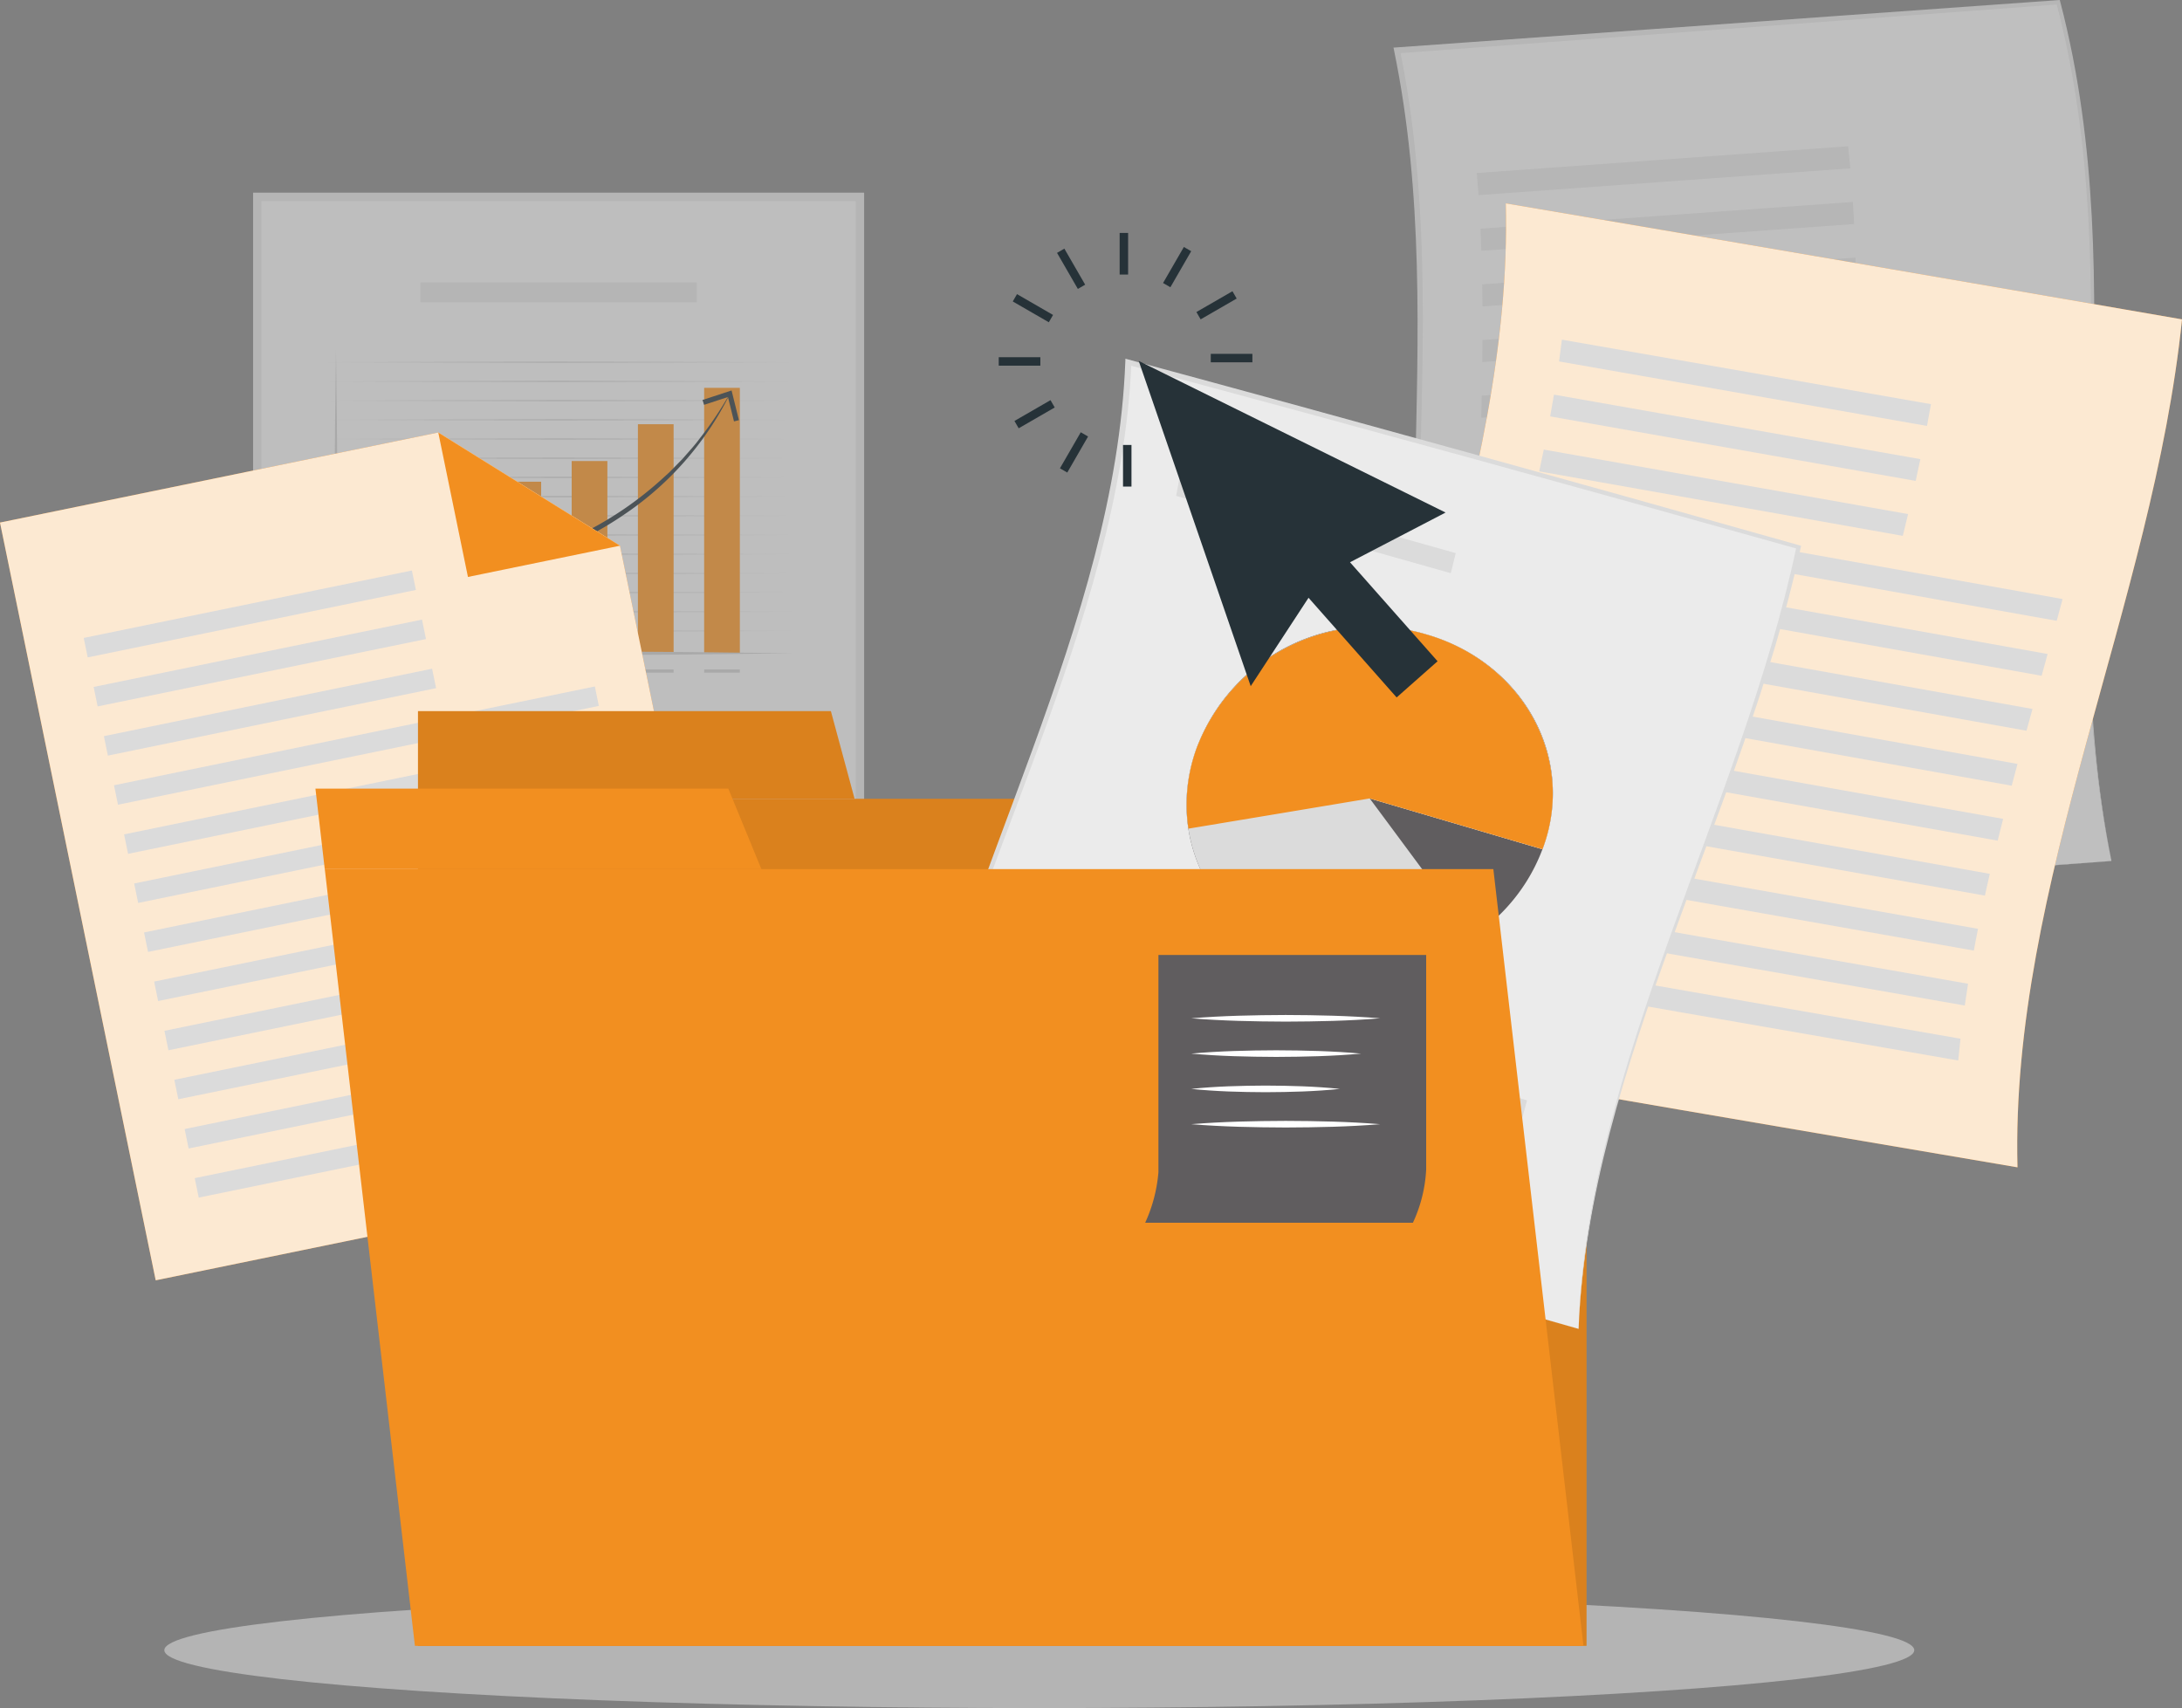 <svg id="Group_3126" data-name="Group 3126" xmlns="http://www.w3.org/2000/svg" width="258" height="201.97" viewBox="0 0 258 201.97">
  <rect x="0" y="0" width="258" height="201.97" fill="#808080" stroke="none"/>
  <ellipse id="Ellipse_30" data-name="Ellipse 30" cx="103.457" cy="6.846" rx="103.457" ry="6.846" transform="translate(19.43 188.279)" fill="#ebebeb" opacity="0.48"/>
  <g id="Group_2561" data-name="Group 2561" transform="translate(0 0)">
    <g id="Group_2135" data-name="Group 2135" transform="translate(0 0)">
      <g id="Group_2111" data-name="Group 2111" transform="translate(0 0)">
        <g id="Group_2065" data-name="Group 2065" transform="translate(30.423 23.282)" opacity="0.58">
          <rect id="Rectangle_199" data-name="Rectangle 199" width="71.254" height="91.468" fill="#ebebeb" stroke="#dbdbdb" stroke-miterlimit="10" stroke-width="1"/>
          <g id="Group_2061" data-name="Group 2061" transform="translate(7.794 17.956)">
            <path id="Path_1751" data-name="Path 1751" d="M124.3,201.315l27.833-.07,27.833.07-27.833.07Z" transform="translate(-124.295 -199.723)" fill="#c7c7c7"/>
            <path id="Path_1752" data-name="Path 1752" d="M124.3,204.539l27.833-.07,27.833.07-27.833.07Z" transform="translate(-124.295 -200.677)" fill="#c7c7c7"/>
            <path id="Path_1753" data-name="Path 1753" d="M124.3,207.763l27.833-.07,27.833.07-27.833.07Z" transform="translate(-124.295 -201.631)" fill="#c7c7c7"/>
            <path id="Path_1754" data-name="Path 1754" d="M124.3,210.987l27.833-.07,27.833.07-27.833.07Z" transform="translate(-124.295 -202.585)" fill="#c7c7c7"/>
            <path id="Path_1755" data-name="Path 1755" d="M124.3,214.211l27.833-.07,27.833.07-27.833.07Z" transform="translate(-124.295 -203.539)" fill="#c7c7c7"/>
            <path id="Path_1756" data-name="Path 1756" d="M124.3,217.435l27.833-.07,27.833.07-27.833.07Z" transform="translate(-124.295 -204.493)" fill="#c7c7c7"/>
            <path id="Path_1757" data-name="Path 1757" d="M124.3,220.659l27.833-.07,27.833.07-27.833.07Z" transform="translate(-124.295 -205.447)" fill="#c7c7c7"/>
            <path id="Path_1758" data-name="Path 1758" d="M124.3,223.883l27.833-.07,27.833.07-27.833.07Z" transform="translate(-124.295 -206.401)" fill="#c7c7c7"/>
            <path id="Path_1759" data-name="Path 1759" d="M124.3,227.107l27.833-.07,27.833.07-27.833.07Z" transform="translate(-124.295 -207.355)" fill="#c7c7c7"/>
            <path id="Path_1760" data-name="Path 1760" d="M124.3,230.331l27.833-.07,27.833.07-27.833.07Z" transform="translate(-124.295 -208.309)" fill="#c7c7c7"/>
            <path id="Path_1761" data-name="Path 1761" d="M124.3,233.555l27.833-.07,27.833.07-27.833.07Z" transform="translate(-124.295 -209.263)" fill="#c7c7c7"/>
            <path id="Path_1762" data-name="Path 1762" d="M124.3,236.78l27.833-.07,27.833.07-27.833.07Z" transform="translate(-124.295 -210.217)" fill="#c7c7c7"/>
            <path id="Path_1763" data-name="Path 1763" d="M124.3,240l27.833-.07,27.833.07-27.833.07Z" transform="translate(-124.295 -211.172)" fill="#c7c7c7"/>
            <path id="Path_1764" data-name="Path 1764" d="M124.3,243.227l27.833-.07,27.833.07-27.833.07Z" transform="translate(-124.295 -212.126)" fill="#c7c7c7"/>
            <path id="Path_1765" data-name="Path 1765" d="M124.3,246.451l27.833-.07,27.833.07-27.833.07Z" transform="translate(-124.295 -213.08)" fill="#c7c7c7"/>
            <rect id="Rectangle_200" data-name="Rectangle 200" width="4.221" height="9.526" transform="translate(5.886 26.492)" fill="#f28f20"/>
            <rect id="Rectangle_201" data-name="Rectangle 201" width="4.221" height="14.608" transform="translate(13.717 21.41)" fill="#f28f20"/>
            <rect id="Rectangle_202" data-name="Rectangle 202" width="4.221" height="20.296" transform="translate(21.548 15.722)" fill="#f28f20"/>
            <rect id="Rectangle_203" data-name="Rectangle 203" width="4.221" height="22.74" transform="translate(29.379 13.278)" fill="#f28f20"/>
            <rect id="Rectangle_204" data-name="Rectangle 204" width="4.221" height="27.094" transform="translate(37.21 8.924)" fill="#f28f20"/>
            <rect id="Rectangle_205" data-name="Rectangle 205" width="4.221" height="31.396" transform="translate(45.041 4.622)" fill="#f28f20"/>
            <path id="Path_1766" data-name="Path 1766" d="M126.331,199.083l.109,9,.075,9c.052,6,.067,12.006.077,18.009l-.261-.261,13.539-.011,13.539.031,13.539.086,13.539.156-13.539.155-13.539.086-13.539.031-13.539-.011h-.262V235.1q.014-9,.076-18.009l.075-9Z" transform="translate(-124.82 -199.083)" fill="#c7c7c7"/>
            <rect id="Rectangle_206" data-name="Rectangle 206" width="4.221" height="0.382" transform="translate(5.886 37.921)" fill="#c7c7c7"/>
            <rect id="Rectangle_207" data-name="Rectangle 207" width="4.221" height="0.382" transform="translate(13.717 37.921)" fill="#c7c7c7"/>
            <rect id="Rectangle_208" data-name="Rectangle 208" width="4.221" height="0.382" transform="translate(21.548 37.921)" fill="#c7c7c7"/>
            <rect id="Rectangle_209" data-name="Rectangle 209" width="4.221" height="0.382" transform="translate(29.379 37.921)" fill="#c7c7c7"/>
            <rect id="Rectangle_210" data-name="Rectangle 210" width="4.221" height="0.382" transform="translate(37.21 37.921)" fill="#c7c7c7"/>
            <rect id="Rectangle_211" data-name="Rectangle 211" width="4.221" height="0.382" transform="translate(45.041 37.921)" fill="#c7c7c7"/>
            <g id="Group_2060" data-name="Group 2060" transform="translate(6.362 4.932)">
              <path id="Path_1767" data-name="Path 1767" d="M133.331,229.089a51.1,51.1,0,0,0,6.166-.468,59.848,59.848,0,0,0,6.075-1.094,52.582,52.582,0,0,0,11.6-4.085,41.344,41.344,0,0,0,10.134-6.9l.57-.517.541-.548,1.076-1.1c.665-.781,1.379-1.526,1.984-2.359a42.31,42.31,0,0,0,3.456-5.117l.034.018a36.983,36.983,0,0,1-12.16,13.907,41.141,41.141,0,0,1-5.371,3.156,50.322,50.322,0,0,1-11.763,3.993A50.84,50.84,0,0,1,133.331,229.089Z" transform="translate(-133.331 -206.328)" fill="#263238"/>
              <g id="Group_2059" data-name="Group 2059" transform="translate(38.484)">
                <path id="Path_1768" data-name="Path 1768" d="M192.3,209.6l-.585.146L191,206.862l-2.821.926-.187-.573,3.436-1.128Z" transform="translate(-187.99 -206.088)" fill="#263238"/>
              </g>
            </g>
          </g>
          <g id="Group_2062" data-name="Group 2062" transform="translate(6.604 68.136)">
            <rect id="Rectangle_212" data-name="Rectangle 212" width="58.045" height="2.349" transform="translate(58.045 2.349) rotate(180)" fill="#dbdbdb"/>
          </g>
          <g id="Group_2063" data-name="Group 2063" transform="translate(6.604 74.064)">
            <rect id="Rectangle_213" data-name="Rectangle 213" width="32.679" height="2.349" transform="translate(32.679 2.349) rotate(180)" fill="#dbdbdb"/>
          </g>
          <g id="Group_2064" data-name="Group 2064" transform="translate(19.287 10.107)">
            <rect id="Rectangle_214" data-name="Rectangle 214" width="32.679" height="2.349" transform="translate(32.679 2.349) rotate(180)" fill="#dbdbdb"/>
          </g>
        </g>
        <g id="Group_2079" data-name="Group 2079" transform="translate(0 51.149)">
          <path id="Path_1769" data-name="Path 1769" d="M158.222,299.062,88.426,313.4l-18.411-89.6,51.823-10.649,21.481,13.379Z" transform="translate(-70.016 -213.159)" fill="#f28f20"/>
          <path id="Path_1770" data-name="Path 1770" d="M158.222,299.062,88.426,313.4l-18.411-89.6,51.823-10.649,21.481,13.379Z" transform="translate(-70.016 -213.159)" fill="#fff" opacity="0.8"/>
          <path id="Path_1771" data-name="Path 1771" d="M143.62,213.159,165.1,226.538l-17.973,3.693Z" transform="translate(-91.797 -213.159)" fill="#f28f20"/>
          <g id="Group_2078" data-name="Group 2078" transform="translate(9.898 16.309)">
            <g id="Group_2066" data-name="Group 2066" transform="translate(0 0)">
              <rect id="Rectangle_215" data-name="Rectangle 215" width="39.616" height="2.349" transform="translate(39.278 2.301) rotate(168.388)" fill="#dbdbdb"/>
            </g>
            <g id="Group_2067" data-name="Group 2067" transform="translate(1.193 5.807)">
              <rect id="Rectangle_216" data-name="Rectangle 216" width="39.616" height="2.349" transform="matrix(-0.98, 0.201, -0.201, -0.98, 39.278, 2.301)" fill="#dbdbdb"/>
            </g>
            <g id="Group_2068" data-name="Group 2068" transform="translate(2.387 11.614)">
              <rect id="Rectangle_217" data-name="Rectangle 217" width="39.616" height="2.349" transform="translate(39.278 2.301) rotate(168.388)" fill="#dbdbdb"/>
            </g>
            <g id="Group_2069" data-name="Group 2069" transform="translate(3.58 13.712)">
              <rect id="Rectangle_218" data-name="Rectangle 218" width="58.045" height="2.349" transform="translate(57.33 2.301) rotate(168.388)" fill="#dbdbdb"/>
            </g>
            <g id="Group_2070" data-name="Group 2070" transform="translate(4.773 19.519)">
              <rect id="Rectangle_219" data-name="Rectangle 219" width="58.045" height="2.349" transform="translate(57.33 2.301) rotate(168.388)" fill="#dbdbdb"/>
            </g>
            <g id="Group_2071" data-name="Group 2071" transform="translate(5.966 25.326)">
              <rect id="Rectangle_220" data-name="Rectangle 220" width="58.045" height="2.349" transform="translate(57.33 2.301) rotate(168.388)" fill="#dbdbdb"/>
            </g>
            <g id="Group_2072" data-name="Group 2072" transform="translate(7.16 31.133)">
              <rect id="Rectangle_221" data-name="Rectangle 221" width="58.045" height="2.349" transform="matrix(-0.98, 0.201, -0.201, -0.98, 57.33, 2.301)" fill="#dbdbdb"/>
            </g>
            <g id="Group_2073" data-name="Group 2073" transform="translate(8.353 36.94)">
              <rect id="Rectangle_222" data-name="Rectangle 222" width="58.045" height="2.349" transform="matrix(-0.98, 0.201, -0.201, -0.98, 57.33, 2.301)" fill="#dbdbdb"/>
            </g>
            <g id="Group_2074" data-name="Group 2074" transform="translate(9.546 42.747)">
              <rect id="Rectangle_223" data-name="Rectangle 223" width="58.045" height="2.349" transform="translate(57.33 2.301) rotate(168.388)" fill="#dbdbdb"/>
            </g>
            <g id="Group_2075" data-name="Group 2075" transform="translate(10.739 48.554)">
              <rect id="Rectangle_224" data-name="Rectangle 224" width="58.045" height="2.349" transform="matrix(-0.98, 0.201, -0.201, -0.98, 57.33, 2.301)" fill="#dbdbdb"/>
            </g>
            <g id="Group_2076" data-name="Group 2076" transform="translate(11.933 54.361)">
              <rect id="Rectangle_225" data-name="Rectangle 225" width="58.045" height="2.349" transform="translate(57.33 2.301) rotate(168.388)" fill="#dbdbdb"/>
            </g>
            <g id="Group_2077" data-name="Group 2077" transform="translate(13.126 60.168)">
              <rect id="Rectangle_226" data-name="Rectangle 226" width="58.045" height="2.349" transform="translate(57.33 2.301) rotate(168.388)" fill="#dbdbdb"/>
            </g>
          </g>
        </g>
        <g id="Group_2095" data-name="Group 2095" transform="translate(164.765)">
          <g id="Group_2094" data-name="Group 2094" opacity="0.59">
            <g id="Group_2080" data-name="Group 2080">
              <path id="Path_1772" data-name="Path 1772" d="M363.058,200q-39.171,2.845-78.181,5.691c-8.893-33.847.635-67.693-6.292-101.54q39.172-2.845,78.183-5.691C365.649,132.306,356.12,166.153,363.058,200Z" transform="translate(-278.164 -98.195)" fill="#ebebeb"/>
              <path id="Path_1773" data-name="Path 1773" d="M362.881,199.888q-39.149,2.954-78.123,5.909l-.215.017-.058-.219c-8.942-33.844.539-67.686-6.425-101.53q-.036-.175-.073-.351l.348-.025q39.173-2.794,78.19-5.588l.246-.018c.022.082.043.165.065.248,4.424,16.949,4.23,33.9,3.8,50.845C360.171,166.08,359.472,182.984,362.881,199.888Zm0,0c-3.529-16.942-2.932-33.885-2.583-50.827.377-16.9.506-33.8-3.952-50.694l.309.23q-39,2.9-78.176,5.793l.276-.376c6.892,33.85-2.684,67.7,6.161,101.549l-.272-.2Q323.685,202.624,362.881,199.888Z" transform="translate(-277.987 -98.083)" fill="#dbdbdb"/>
            </g>
            <g id="Group_2093" data-name="Group 2093" transform="translate(9.853 17.297)">
              <g id="Group_2081" data-name="Group 2081">
                <path id="Path_1774" data-name="Path 1774" d="M291.981,125.814l43.9-3.164q.143,1.3.26,2.608l-43.953,3.164Q292.094,127.118,291.981,125.814Z" transform="translate(-291.981 -122.65)" fill="#dbdbdb"/>
              </g>
              <g id="Group_2082" data-name="Group 2082" transform="translate(0.437 6.581)">
                <path id="Path_1775" data-name="Path 1775" d="M292.6,135.161,336.63,132q.086,1.3.15,2.608l-44.074,3.164Q292.663,136.465,292.6,135.161Z" transform="translate(-292.601 -131.997)" fill="#dbdbdb"/>
              </g>
              <g id="Group_2083" data-name="Group 2083" transform="translate(0.64 13.162)">
                <path id="Path_1776" data-name="Path 1776" d="M292.89,144.508l44.134-3.164q.039,1.3.063,2.608l-44.167,3.164Q292.911,145.812,292.89,144.508Z" transform="translate(-292.89 -141.344)" fill="#dbdbdb"/>
              </g>
              <g id="Group_2084" data-name="Group 2084" transform="translate(0.644 18.271)">
                <path id="Path_1777" data-name="Path 1777" d="M292.921,153.237l64.765-4.636q.011,1.3.011,2.608l-64.8,4.636Q292.913,154.54,292.921,153.237Z" transform="translate(-292.896 -148.601)" fill="#dbdbdb"/>
              </g>
              <g id="Group_2085" data-name="Group 2085" transform="translate(0.524 24.852)">
                <path id="Path_1778" data-name="Path 1778" d="M292.781,162.584l64.842-4.636q-.014,1.3-.036,2.608l-64.862,4.636Q292.755,163.888,292.781,162.584Z" transform="translate(-292.725 -157.948)" fill="#dbdbdb"/>
              </g>
              <g id="Group_2086" data-name="Group 2086" transform="translate(0.364 31.433)">
                <path id="Path_1779" data-name="Path 1779" d="M292.563,171.931l64.88-4.636q-.03,1.3-.061,2.608L292.5,174.539Q292.53,173.235,292.563,171.931Z" transform="translate(-292.498 -167.295)" fill="#dbdbdb"/>
              </g>
              <g id="Group_2087" data-name="Group 2087" transform="translate(0.223 38.014)">
                <path id="Path_1780" data-name="Path 1780" d="M292.348,181.278l64.877-4.636q-.032,1.3-.062,2.608L292.3,183.886Q292.32,182.582,292.348,181.278Z" transform="translate(-292.298 -176.642)" fill="#dbdbdb"/>
              </g>
              <g id="Group_2088" data-name="Group 2088" transform="translate(0.158 44.596)">
                <path id="Path_1781" data-name="Path 1781" d="M292.218,190.626l64.833-4.636q-.023,1.3-.042,2.607l-64.805,4.636Q292.206,191.929,292.218,190.626Z" transform="translate(-292.205 -185.99)" fill="#dbdbdb"/>
              </g>
              <g id="Group_2089" data-name="Group 2089" transform="translate(0.178 51.177)">
                <path id="Path_1782" data-name="Path 1782" d="M292.234,199.973q32.356-2.318,64.751-4.636-.005,1.3,0,2.607-32.374,2.318-64.707,4.636Q292.249,201.276,292.234,199.973Z" transform="translate(-292.234 -195.337)" fill="#dbdbdb"/>
              </g>
              <g id="Group_2090" data-name="Group 2090" transform="translate(0.352 57.758)">
                <path id="Path_1783" data-name="Path 1783" d="M292.481,209.32q32.288-2.318,64.627-4.636.026,1.3.068,2.607-32.311,2.318-64.567,4.636Q292.536,210.623,292.481,209.32Z" transform="translate(-292.481 -204.684)" fill="#dbdbdb"/>
              </g>
              <g id="Group_2091" data-name="Group 2091" transform="translate(0.749 64.339)">
                <path id="Path_1784" data-name="Path 1784" d="M293.045,218.667q32.2-2.317,64.464-4.636.069,1.3.156,2.608-32.228,2.317-64.388,4.636Q293.149,219.971,293.045,218.667Z" transform="translate(-293.045 -214.031)" fill="#dbdbdb"/>
              </g>
              <g id="Group_2092" data-name="Group 2092" transform="translate(1.427 70.92)">
                <path id="Path_1785" data-name="Path 1785" d="M294.008,228.014q32.09-2.318,64.26-4.636.121,1.3.267,2.608-32.126,2.318-64.169,4.636Q294.173,229.318,294.008,228.014Z" transform="translate(-294.008 -223.378)" fill="#dbdbdb"/>
              </g>
            </g>
          </g>
        </g>
        <g id="Group_2110" data-name="Group 2110" transform="translate(158.593 24.048)">
          <g id="Group_2109" data-name="Group 2109">
            <path id="Path_1786" data-name="Path 1786" d="M349.175,246.222q-40.437-6.857-79.955-13.715c3.411-33.422,20.32-66.845,19.452-100.268q40.437,6.858,79.955,13.715C365.217,179.378,348.308,212.8,349.175,246.222Z" transform="translate(-269.22 -132.239)" fill="#f28f20"/>
            <path id="Path_1787" data-name="Path 1787" d="M349.175,246.222q-40.437-6.857-79.955-13.715c3.411-33.422,20.32-66.845,19.452-100.268q40.437,6.858,79.955,13.715C365.217,179.378,348.308,212.8,349.175,246.222Z" transform="translate(-269.22 -132.239)" fill="#fff" opacity="0.8"/>
            <g id="Group_2108" data-name="Group 2108" transform="translate(8.871 16.116)">
              <g id="Group_2096" data-name="Group 2096" transform="translate(16.879)">
                <path id="Path_1788" data-name="Path 1788" d="M306.129,155.128q21.923,3.813,43.638,7.626-.224,1.287-.467,2.575-21.664-3.814-43.507-7.626Q305.973,156.415,306.129,155.128Z" transform="translate(-305.793 -155.128)" fill="#dbdbdb"/>
              </g>
              <g id="Group_2097" data-name="Group 2097" transform="translate(15.828 6.499)">
                <path id="Path_1789" data-name="Path 1789" d="M304.749,164.358q21.75,3.813,43.326,7.626-.269,1.287-.556,2.575-21.536-3.814-43.218-7.626Q304.535,165.645,304.749,164.358Z" transform="translate(-304.301 -164.358)" fill="#dbdbdb"/>
              </g>
              <g id="Group_2098" data-name="Group 2098" transform="translate(14.527 12.997)">
                <path id="Path_1790" data-name="Path 1790" d="M303,173.588q21.606,3.813,43.074,7.626-.306,1.287-.625,2.575-21.441-3.813-42.991-7.626Q302.732,174.875,303,173.588Z" transform="translate(-302.453 -173.588)" fill="#dbdbdb"/>
              </g>
              <g id="Group_2099" data-name="Group 2099" transform="translate(13.027 19.496)">
                <path id="Path_1791" data-name="Path 1791" d="M300.938,182.818q31.49,5.587,62.774,11.173-.343,1.287-.693,2.575-31.281-5.587-62.7-11.173Q300.637,184.105,300.938,182.818Z" transform="translate(-300.323 -182.818)" fill="#dbdbdb"/>
              </g>
              <g id="Group_2100" data-name="Group 2100" transform="translate(11.38 25.994)">
                <path id="Path_1792" data-name="Path 1792" d="M298.651,192.048q31.367,5.587,62.6,11.173-.355,1.287-.71,2.575-31.252-5.587-62.561-11.173Q298.321,193.335,298.651,192.048Z" transform="translate(-297.983 -192.048)" fill="#dbdbdb"/>
              </g>
              <g id="Group_2101" data-name="Group 2101" transform="translate(9.636 32.493)">
                <path id="Path_1793" data-name="Path 1793" d="M296.205,201.278q31.288,5.587,62.523,11.173-.355,1.287-.708,2.575-31.266-5.586-62.514-11.173Q295.858,202.565,296.205,201.278Z" transform="translate(-295.506 -201.278)" fill="#dbdbdb"/>
              </g>
              <g id="Group_2102" data-name="Group 2102" transform="translate(7.846 38.992)">
                <path id="Path_1794" data-name="Path 1794" d="M293.675,210.508q31.254,5.587,62.529,11.173-.345,1.287-.685,2.575-31.324-5.586-62.555-11.173Q293.32,211.8,293.675,210.508Z" transform="translate(-292.964 -210.508)" fill="#dbdbdb"/>
              </g>
              <g id="Group_2103" data-name="Group 2103" transform="translate(6.061 45.49)">
                <path id="Path_1795" data-name="Path 1795" d="M291.132,219.738q31.263,5.587,62.622,11.173-.326,1.287-.641,2.575-31.428-5.586-62.685-11.172Q290.779,221.026,291.132,219.738Z" transform="translate(-290.429 -219.738)" fill="#dbdbdb"/>
              </g>
              <g id="Group_2104" data-name="Group 2104" transform="translate(4.334 51.989)">
                <path id="Path_1796" data-name="Path 1796" d="M288.65,228.968q31.316,5.587,62.8,11.173-.3,1.287-.578,2.575-31.573-5.586-62.9-11.172Q288.309,230.256,288.65,228.968Z" transform="translate(-287.975 -228.968)" fill="#dbdbdb"/>
              </g>
              <g id="Group_2105" data-name="Group 2105" transform="translate(2.714 58.488)">
                <path id="Path_1797" data-name="Path 1797" d="M286.3,238.2q31.413,5.586,63.074,11.173-.257,1.287-.495,2.575-31.763-5.587-63.2-11.173Q285.98,239.486,286.3,238.2Z" transform="translate(-285.674 -238.199)" fill="#dbdbdb"/>
              </g>
              <g id="Group_2106" data-name="Group 2106" transform="translate(1.252 64.987)">
                <path id="Path_1798" data-name="Path 1798" d="M284.155,247.429q31.553,5.586,63.431,11.173-.206,1.287-.391,2.575-32-5.587-63.6-11.173Q283.868,248.716,284.155,247.429Z" transform="translate(-283.598 -247.429)" fill="#dbdbdb"/>
              </g>
              <g id="Group_2107" data-name="Group 2107" transform="translate(0 71.485)">
                <path id="Path_1799" data-name="Path 1799" d="M282.288,256.659q31.738,5.586,63.876,11.173-.147,1.287-.267,2.575-32.275-5.587-64.077-11.173Q282.044,257.946,282.288,256.659Z" transform="translate(-281.82 -256.659)" fill="#dbdbdb"/>
              </g>
            </g>
          </g>
        </g>
      </g>
      <g id="Group_2131" data-name="Group 2131" transform="translate(37.299 27.543)">
        <g id="Group_2115" data-name="Group 2115" transform="translate(12.123 56.542)">
          <g id="Group_2114" data-name="Group 2114">
            <g id="Group_2112" data-name="Group 2112">
              <rect id="Rectangle_227" data-name="Rectangle 227" width="138.17" height="100.157" transform="translate(0 10.372)" fill="#f28f20"/>
              <path id="Path_1800" data-name="Path 1800" d="M189.03,259.938H140.21V270.31h51.625Z" transform="translate(-140.21 -259.938)" fill="#f28f20"/>
            </g>
            <g id="Group_2113" data-name="Group 2113" opacity="0.1">
              <rect id="Rectangle_228" data-name="Rectangle 228" width="138.17" height="100.157" transform="translate(0 10.372)"/>
              <path id="Path_1801" data-name="Path 1801" d="M189.03,259.938H140.21V270.31h51.625Z" transform="translate(-140.21 -259.938)"/>
            </g>
          </g>
        </g>
        <g id="Group_2126" data-name="Group 2126" transform="translate(69.779 14.869)">
          <g id="Group_2125" data-name="Group 2125">
            <g id="Group_2124" data-name="Group 2124">
              <g id="Group_2123" data-name="Group 2123">
                <g id="Group_2116" data-name="Group 2116">
                  <path id="Path_1802" data-name="Path 1802" d="M301.783,315.647c-26.978-7.717-53.355-15.346-79.32-22.9,6.529-30.522,24.82-60.425,26.082-91.4C275.5,208.612,301.851,215.9,327.8,223.2,321.168,254.221,302.9,284.42,301.783,315.647Z" transform="translate(-222.207 -200.925)" fill="#ebebeb"/>
                  <path id="Path_1803" data-name="Path 1803" d="M301.676,315.471c-26.98-7.65-53.374-15.214-79.362-22.7l-.215-.062c.014-.065.027-.132.042-.2,6.5-30.533,24.75-60.446,25.94-91.437,0-.107.008-.214.011-.321l.359.1c26.972,7.3,53.337,14.615,79.287,21.952l.244.07-.049.227c-3.352,15.531-9.616,30.871-15.181,46.225C307.175,284.6,302.29,299.9,301.676,315.471Zm0,0c.5-15.649,5.31-31.021,10.8-46.372,5.505-15.326,11.69-30.639,14.966-46.142l.2.3c-25.942-7.276-52.286-14.528-79.216-21.766l.372-.224c-1.336,30.966-19.666,60.857-26.226,91.368l-.172-.258C248.339,299.994,274.7,307.688,301.676,315.471Z" transform="translate(-222.099 -200.75)" fill="#dbdbdb"/>
                </g>
                <g id="Group_2117" data-name="Group 2117" transform="translate(33.214 31.696)">
                  <path id="Path_1804" data-name="Path 1804" d="M311.359,272.079c-4.01,10.71-16.163,16.681-27.505,13.332-11.4-3.344-17.288-14.666-13.37-25.321a22.166,22.166,0,0,1,27.1-13.425C309.109,249.963,315.421,261.359,311.359,272.079Z" transform="translate(-269.273 -245.768)" fill="#605d5f"/>
                  <path id="Path_1805" data-name="Path 1805" d="M290.941,266.077c-4.652,5.311-9.357,10.611-13.946,15.911a18.931,18.931,0,0,1-6.5-21.892,22.276,22.276,0,0,1,27.1-13.425c11.455,3.277,17.816,14.767,13.78,25.415Q301.157,269.076,290.941,266.077Z" transform="translate(-269.28 -245.774)" fill="#dbdbdb"/>
                  <path id="Path_1806" data-name="Path 1806" d="M290.941,266.077c4.055,5.452,8.065,10.907,12.163,16.373a22.988,22.988,0,0,1-19.243,2.967C272.537,282.1,266.6,270.68,270.491,260.1a22.276,22.276,0,0,1,27.1-13.425c11.455,3.277,17.816,14.767,13.78,25.415Q301.157,269.076,290.941,266.077Z" transform="translate(-269.28 -245.774)" fill="#dbdbdb"/>
                  <path id="Path_1807" data-name="Path 1807" d="M290.94,266.077q-10.712,1.792-21.434,3.573a19.5,19.5,0,0,1,.984-9.554,22.276,22.276,0,0,1,27.1-13.425c11.455,3.277,17.816,14.767,13.78,25.415Q301.156,269.076,290.94,266.077Z" transform="translate(-269.279 -245.774)" fill="#f28f20"/>
                </g>
                <g id="Group_2118" data-name="Group 2118" transform="translate(31.988 13.855)">
                  <path id="Path_1808" data-name="Path 1808" d="M267.98,220.428q16.419,4.562,32.615,9.137-.283,1.188-.587,2.373-16.139-4.577-32.476-9.141Q267.769,221.613,267.98,220.428Z" transform="translate(-267.532 -220.428)" fill="#dbdbdb"/>
                </g>
                <g id="Group_2122" data-name="Group 2122" transform="translate(12.563 71.064)">
                  <g id="Group_2119" data-name="Group 2119" transform="translate(16.625 3.818)">
                    <path id="Path_1809" data-name="Path 1809" d="M264.321,307.106q21.642,6.379,43.522,12.816-.328,1.183-.639,2.366-21.974-6.451-43.649-12.838Q263.931,308.278,264.321,307.106Z" transform="translate(-263.554 -307.106)" fill="#dbdbdb"/>
                  </g>
                  <g id="Group_2120" data-name="Group 2120" transform="translate(14.811 9.736)">
                    <path id="Path_1810" data-name="Path 1810" d="M261.674,315.511q21.784,6.406,43.869,12.875-.279,1.185-.537,2.372-22.194-6.483-44.029-12.9Q261.318,316.685,261.674,315.511Z" transform="translate(-260.978 -315.511)" fill="#dbdbdb"/>
                  </g>
                  <g id="Group_2121" data-name="Group 2121" transform="translate(13.213 15.664)">
                    <path id="Path_1811" data-name="Path 1811" d="M259.313,323.93q21.965,6.437,44.295,12.941-.22,1.189-.415,2.38-22.455-6.52-44.485-12.968Q259,325.106,259.313,323.93Z" transform="translate(-258.708 -323.93)" fill="#dbdbdb"/>
                  </g>
                  <path id="Path_1812" data-name="Path 1812" d="M250.322,305.564l-5.25-1.543q.393-1.169.8-2.337l5.239,1.541Q250.71,304.394,250.322,305.564Z" transform="translate(-241.46 -301.683)" fill="#f28f20"/>
                  <path id="Path_1813" data-name="Path 1813" d="M247.656,313.955l-5.285-1.549q.359-1.171.733-2.34l5.271,1.546Q248.007,312.783,247.656,313.955Z" transform="translate(-240.661 -304.164)" fill="#605d5f"/>
                  <path id="Path_1814" data-name="Path 1814" d="M245.27,322.36l-5.328-1.557q.317-1.173.651-2.345l5.31,1.554Q245.578,321.186,245.27,322.36Z" transform="translate(-239.942 -306.648)" fill="#dbdbdb"/>
                </g>
              </g>
            </g>
          </g>
        </g>
        <g id="Group_2129" data-name="Group 2129" transform="translate(0 65.712)">
          <g id="Group_2128" data-name="Group 2128">
            <g id="Group_2127" data-name="Group 2127">
              <path id="Path_1815" data-name="Path 1815" d="M273.386,378.319H135.216l-10.657-91.847H262.73Z" transform="translate(-123.456 -276.961)" fill="#f28f20"/>
              <path id="Path_1816" data-name="Path 1816" d="M171.811,272.963h-48.82l1.1,9.512H175.72Z" transform="translate(-122.992 -272.963)" fill="#f28f20"/>
            </g>
          </g>
        </g>
        <g id="Group_2130" data-name="Group 2130" transform="translate(80.792 0)">
          <line id="Line_63" data-name="Line 63" y1="4.921" transform="translate(14.797)" fill="none" stroke="#263238" stroke-miterlimit="10" stroke-width="1"/>
          <line id="Line_64" data-name="Line 64" x1="2.461" y1="4.262" transform="translate(7.326 2.108)" fill="none" stroke="#263238" stroke-miterlimit="10" stroke-width="1"/>
          <line id="Line_65" data-name="Line 65" x1="4.262" y1="2.461" transform="translate(1.91 7.67)" fill="none" stroke="#263238" stroke-miterlimit="10" stroke-width="1"/>
          <line id="Line_66" data-name="Line 66" x1="4.921" transform="translate(0 15.195)" fill="none" stroke="#263238" stroke-miterlimit="10" stroke-width="1"/>
          <line id="Line_67" data-name="Line 67" x1="4.262" y2="2.461" transform="translate(2.108 20.206)" fill="none" stroke="#263238" stroke-miterlimit="10" stroke-width="1"/>
          <line id="Line_68" data-name="Line 68" x1="2.461" y2="4.262" transform="translate(7.67 23.821)" fill="none" stroke="#263238" stroke-miterlimit="10" stroke-width="1"/>
          <line id="Line_69" data-name="Line 69" y2="4.921" transform="translate(15.195 25.071)" fill="none" stroke="#263238" stroke-miterlimit="10" stroke-width="1"/>
          <line id="Line_70" data-name="Line 70" x2="2.461" y2="4.262" transform="translate(20.206 23.622)" fill="none" stroke="#263238" stroke-miterlimit="10" stroke-width="1"/>
          <line id="Line_71" data-name="Line 71" x2="4.262" y2="2.461" transform="translate(23.821 19.862)" fill="none" stroke="#263238" stroke-miterlimit="10" stroke-width="1"/>
          <line id="Line_72" data-name="Line 72" x2="4.921" transform="translate(25.071 14.798)" fill="none" stroke="#263238" stroke-miterlimit="10" stroke-width="1"/>
          <line id="Line_73" data-name="Line 73" y1="2.461" x2="4.262" transform="translate(23.622 7.326)" fill="none" stroke="#263238" stroke-miterlimit="10" stroke-width="1"/>
          <line id="Line_74" data-name="Line 74" y1="4.262" x2="2.461" transform="translate(19.862 1.91)" fill="none" stroke="#263238" stroke-miterlimit="10" stroke-width="1"/>
        </g>
      </g>
      <g id="Group_2134" data-name="Group 2134" transform="translate(135.405 112.928)">
        <g id="Group_2132" data-name="Group 2132">
          <path id="Path_1817" data-name="Path 1817" d="M262.332,332.561h31.657a16.894,16.894,0,0,0,1.569-6.3V300.9H263.9v25.685A17.854,17.854,0,0,1,262.332,332.561Z" transform="translate(-262.332 -300.904)" fill="#605d5f"/>
        </g>
        <g id="Group_2133" data-name="Group 2133" transform="translate(5.445 7.089)">
          <path id="Path_1818" data-name="Path 1818" d="M270.065,311.365c3.722-.306,7.445-.376,11.168-.392,3.723.014,7.446.085,11.169.392-3.723.308-7.446.378-11.169.392C277.51,311.741,273.787,311.671,270.065,311.365Z" transform="translate(-270.065 -310.973)" fill="#fff"/>
          <path id="Path_1819" data-name="Path 1819" d="M270.065,317.293c3.348-.306,6.7-.377,10.045-.392,3.349.014,6.7.085,10.045.392-3.348.307-6.7.378-10.045.392C276.761,317.669,273.413,317.6,270.065,317.293Z" transform="translate(-270.065 -312.727)" fill="#fff"/>
          <path id="Path_1820" data-name="Path 1820" d="M270.065,323.221c2.928-.306,5.857-.377,8.786-.392,2.929.014,5.858.085,8.787.392-2.929.307-5.858.378-8.787.391C275.922,323.6,272.993,323.526,270.065,323.221Z" transform="translate(-270.065 -314.482)" fill="#fff"/>
          <path id="Path_1821" data-name="Path 1821" d="M270.065,329.149c3.722-.306,7.445-.377,11.168-.392,3.723.014,7.446.085,11.169.392-3.723.307-7.446.377-11.169.391C277.51,329.525,273.787,329.454,270.065,329.149Z" transform="translate(-270.065 -316.236)" fill="#fff"/>
        </g>
      </g>
    </g>
    <g id="Group_2515" data-name="Group 2515" transform="translate(134.642 42.679) rotate(-19)">
      <path id="Path_1744" data-name="Path 1744" d="M15.872,30.642,21.851,45.08,15.88,47.551,9.868,33.016,0,40.673V0L28.471,28.762Z" transform="translate(0 0)" fill="#263238"/>
    </g>
  </g>
</svg>

